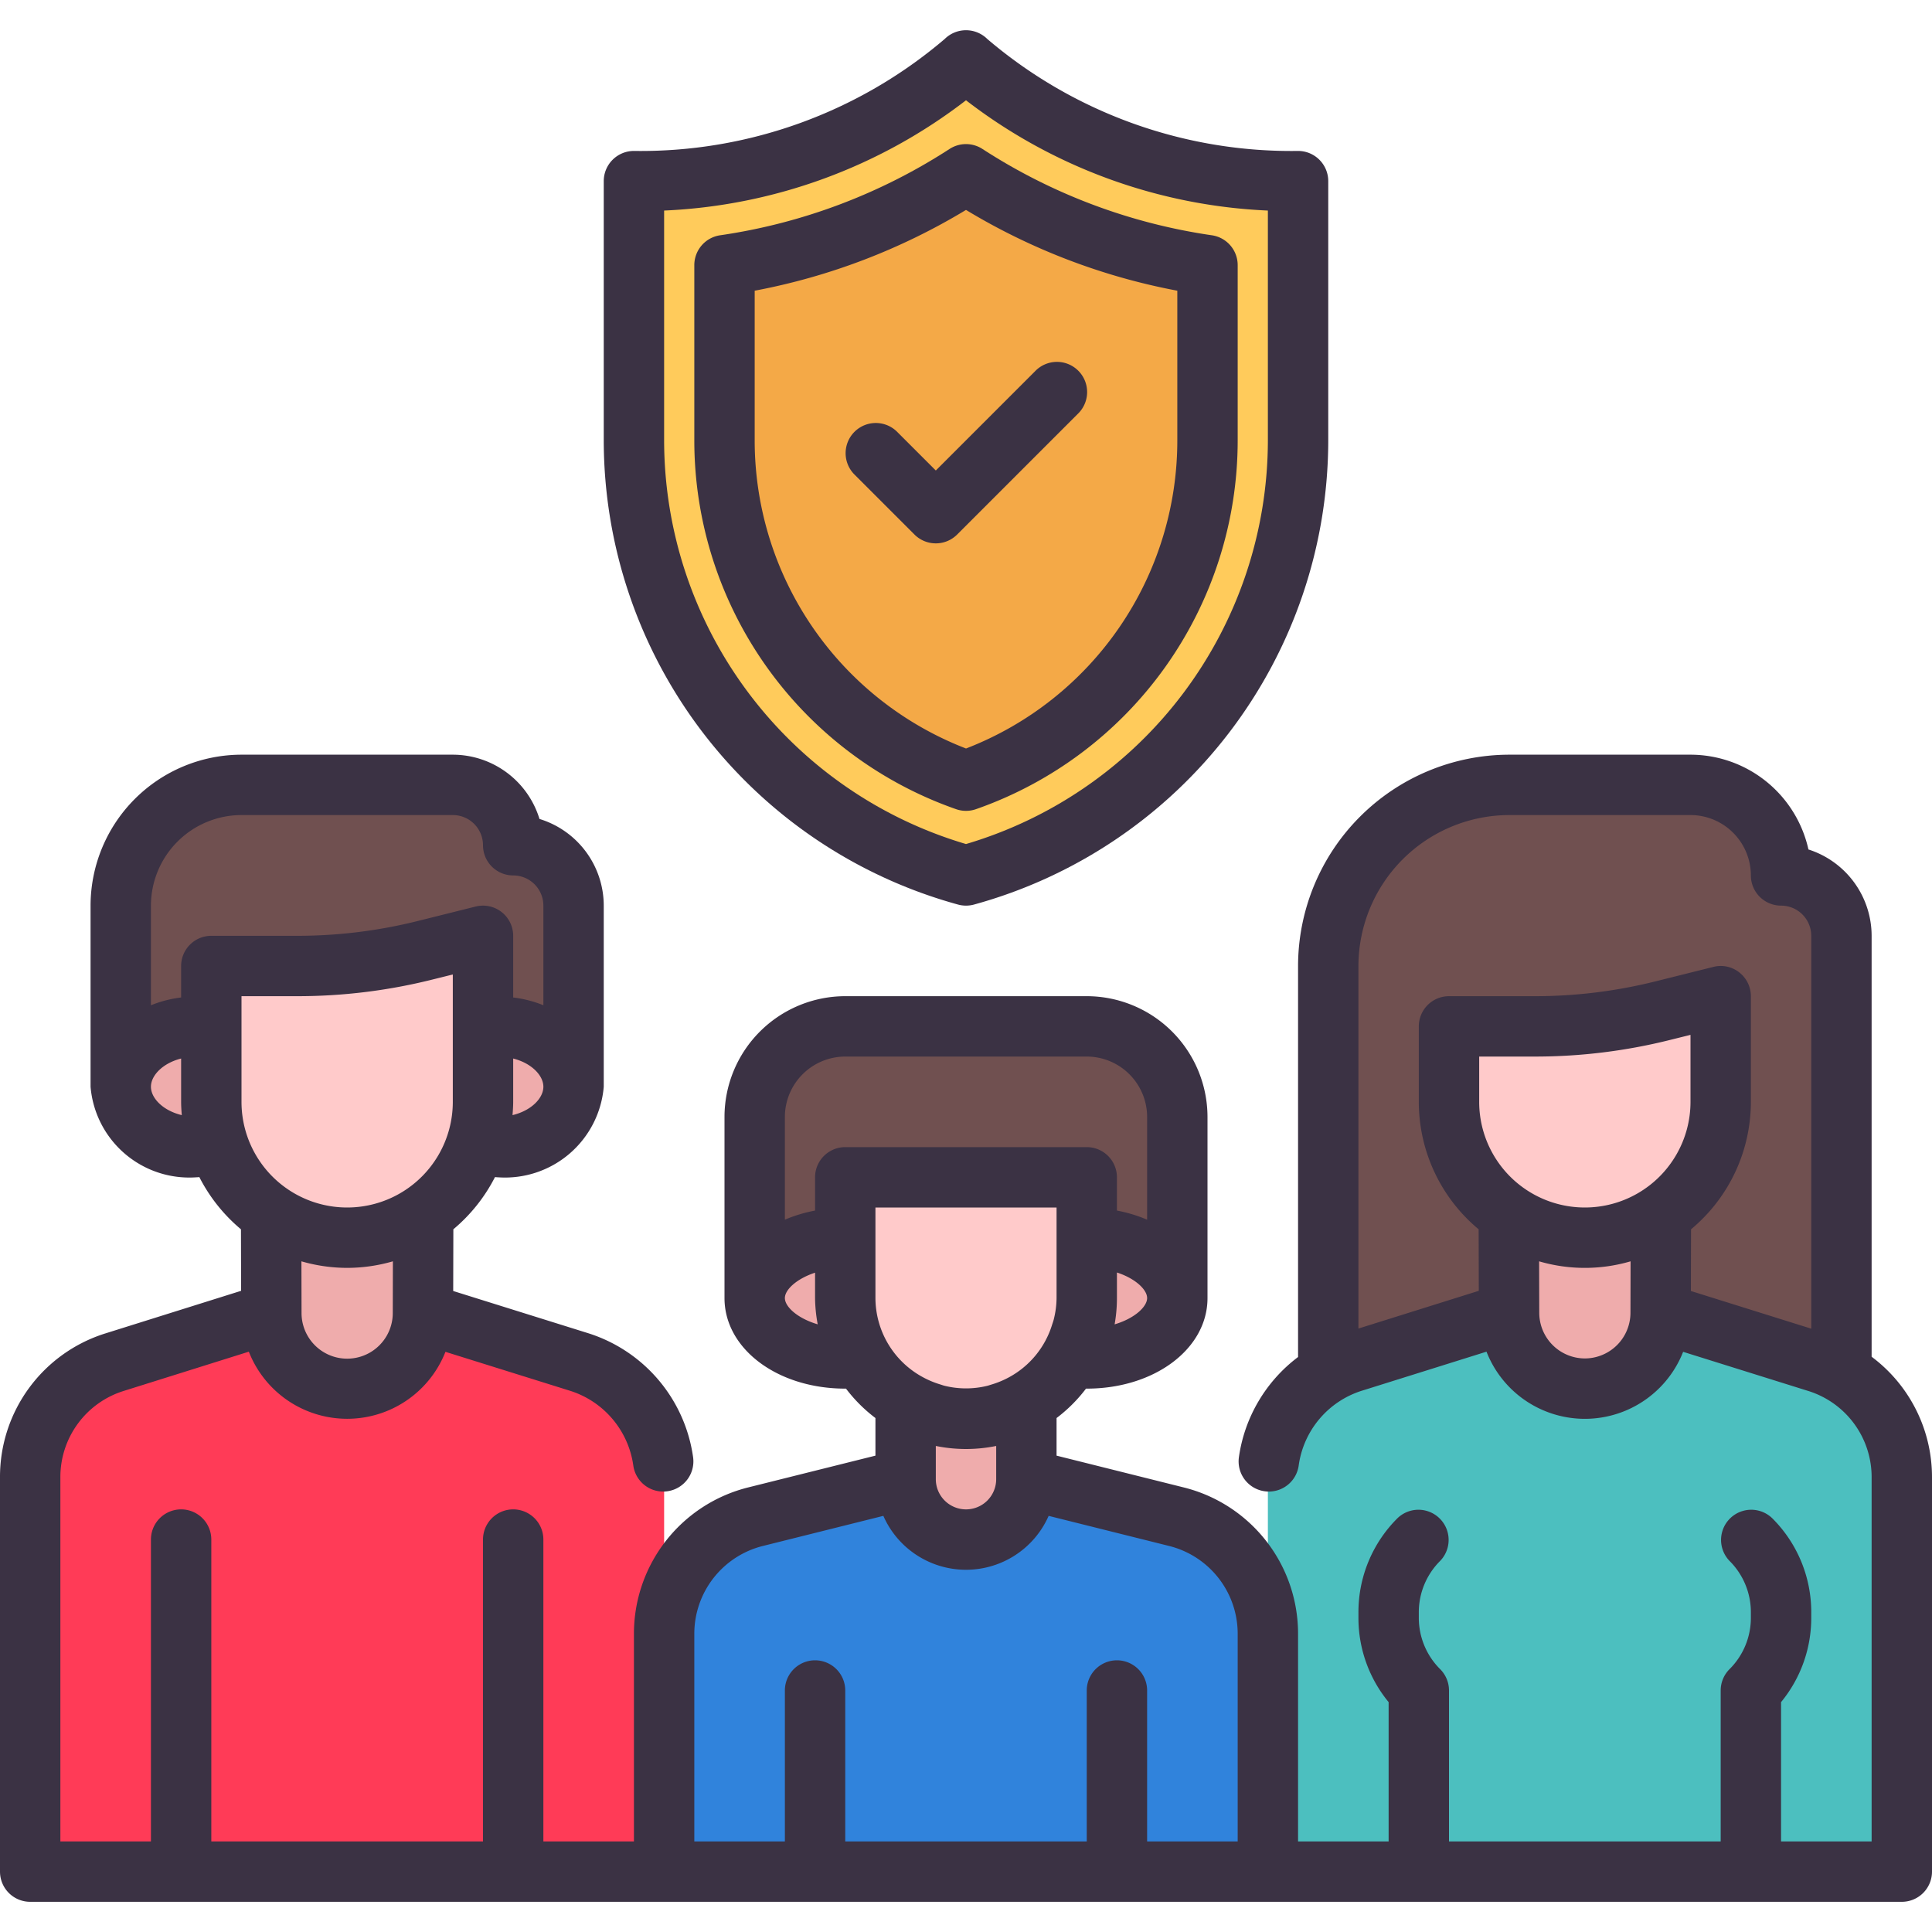 <svg xmlns="http://www.w3.org/2000/svg" width="512" height="512" viewBox="0 0 64 64"><g data-name="Family Insurance"><path d="M19 30v6a2.296 2.296 0 0 0-2.5-2 2.74 2.74 0 0 0-.5.04V31l-1.92.48a17.174 17.174 0 0 1-4.22.52H7v2.04a2.74 2.74 0 0 0-.5-.04A2.296 2.296 0 0 0 4 36v-6a3.999 3.999 0 0 1 4-4h7a2.004 2.004 0 0 1 1.91 1.42l.16.51.51.16A2.004 2.004 0 0 1 19 30ZM39 37v6c0-1.1-1.35-2-3-2v-2h-8v2c-1.65 0-3 .9-3 2v-6a3.009 3.009 0 0 1 3-3h8a3.009 3.009 0 0 1 3 3ZM61 31v14.48a3.695 3.695 0 0 0-.81-.36l-5.18-1.62.01-3.27A4.502 4.502 0 0 0 57 36.5V33l-1.92.48a17.174 17.174 0 0 1-4.22.52H48v2.5a4.502 4.502 0 0 0 1.98 3.73l.01 3.27-5.18 1.62a3.695 3.695 0 0 0-.81.36V32a6.005 6.005 0 0 1 6-6h6a3.016 3.016 0 0 1 2.93 2.35l.12.57.55.17A1.995 1.995 0 0 1 61 31Z" style="fill:#705050"/><path d="M63 48.94V62H42V48.94a3.99 3.99 0 0 1 2.81-3.82l5.18-1.62a2.51 2.51 0 0 0 5.02 0l5.18 1.62A3.99 3.99 0 0 1 63 48.94Z" style="fill:#4cbfbf"/><path d="M22 48.94V62H1V48.94a3.994 3.994 0 0 1 2.8-3.82l5.17-1.62h.02a2.51 2.51 0 0 0 5.02 0h.02l5.17 1.62a3.994 3.994 0 0 1 2.8 3.82Z" style="fill:#ff3b57"/><path d="M32 29a14.96 14.96 0 0 1-11-14.401V6a16.48 16.48 0 0 0 11.002-4.002A16.45 16.45 0 0 0 43 6v8.599A14.96 14.96 0 0 1 32.001 29H32Z" style="fill:#ffcb5b"/><path d="M32.001 25.86A11.94 11.94 0 0 1 24 14.6V8.783a19.978 19.978 0 0 0 8-3.01 19.978 19.978 0 0 0 8 3.01V14.6a11.94 11.94 0 0 1-7.999 11.261Z" style="fill:#f4a947"/><path d="M42 54.12V62H22v-7.88a4 4 0 0 1 3.03-3.88L30 49a2 2 0 0 0 4 0l4.97 1.24A4 4 0 0 1 42 54.12Z" style="fill:#3083dc"/><path d="M32 51a2.003 2.003 0 0 1-2-2v-2.54a3.987 3.987 0 0 0 3.999.001L34 49a2.003 2.003 0 0 1-2 2ZM36 45a4.57 4.57 0 0 1-.523-.03A3.964 3.964 0 0 0 36 43v-2c1.654 0 3 .897 3 2s-1.346 2-3 2ZM28 45c-1.654 0-3-.897-3-2s1.346-2 3-2v2a3.986 3.986 0 0 0 .52 1.97A4.142 4.142 0 0 1 28 45ZM11.5 46a2.515 2.515 0 0 1-2.51-2.5l-.01-3.27a4.562 4.562 0 0 0 5.04 0l-.01 3.27A2.516 2.516 0 0 1 11.5 46ZM16.5 38a2.872 2.872 0 0 1-.73-.09A4.373 4.373 0 0 0 16 36.5v-2.46a2.729 2.729 0 0 1 .5-.04 2.295 2.295 0 0 1 2.5 2 2.295 2.295 0 0 1-2.5 2ZM6.5 38A2.295 2.295 0 0 1 4 36a2.295 2.295 0 0 1 2.5-2 2.694 2.694 0 0 1 .498.04L7 36.5a4.337 4.337 0 0 0 .23 1.41 2.841 2.841 0 0 1-.73.09ZM52.5 46a2.515 2.515 0 0 1-2.51-2.5l-.01-3.27a4.562 4.562 0 0 0 5.04 0l-.01 3.27A2.516 2.516 0 0 1 52.5 46Z" style="fill:#efacac"/><path d="M32 47a4.004 4.004 0 0 1-4-4v-4h8v4a4.004 4.004 0 0 1-4 4ZM11.5 41A4.505 4.505 0 0 1 7 36.5V32h2.857a17.5 17.5 0 0 0 4.221-.519L16 31v5.5a4.505 4.505 0 0 1-4.5 4.5ZM52.5 41a4.505 4.505 0 0 1-4.5-4.5V34h2.857a17.5 17.5 0 0 0 4.221-.519L57 33v3.5a4.505 4.505 0 0 1-4.5 4.5Z" style="fill:#ffcaca"/><path d="M31.737 29.965a1.003 1.003 0 0 0 .527 0A15.963 15.963 0 0 0 44 14.599V6a1 1 0 0 0-1-1 15.52 15.52 0 0 1-10.293-3.707 1.003 1.003 0 0 0-1.412-.002A15.519 15.519 0 0 1 21 5a1 1 0 0 0-1 1v8.599a15.963 15.963 0 0 0 11.737 15.366ZM22 6.975a17.637 17.637 0 0 0 10-3.653 17.637 17.637 0 0 0 10 3.653v7.624A13.96 13.96 0 0 1 32 27.96a13.96 13.96 0 0 1-10-13.362Z" style="fill:#3b3244"/><path d="M31.672 26.805a1 1 0 0 0 .658 0A12.941 12.941 0 0 0 41 14.599V8.783a1 1 0 0 0-.855-.989 18.978 18.978 0 0 1-7.598-2.858 1.001 1.001 0 0 0-1.094 0 18.979 18.979 0 0 1-7.598 2.858 1 1 0 0 0-.855.99v5.815a12.94 12.94 0 0 0 8.672 12.206ZM25 9.63a21.052 21.052 0 0 0 7-2.676 21.052 21.052 0 0 0 7 2.676v4.969a10.938 10.938 0 0 1-6.999 10.196A10.938 10.938 0 0 1 25 14.599Z" style="fill:#3b3244"/><path d="M30.293 17.707a1 1 0 0 0 1.414 0l4-4a1 1 0 1 0-1.414-1.414L31 15.586l-1.293-1.293a1 1 0 0 0-1.414 1.414ZM62 44.944V31a3.007 3.007 0 0 0-2.093-2.86A4.008 4.008 0 0 0 56 25h-6a7.008 7.008 0 0 0-7 7v12.953a5.04 5.04 0 0 0-1.96 3.32.999.999 0 0 0 .854 1.127.942.942 0 0 0 .137.01.999.999 0 0 0 .99-.863 3.03 3.03 0 0 1 2.078-2.473l4.143-1.298a3.498 3.498 0 0 0 6.514.005l4.14 1.295A2.988 2.988 0 0 1 62 48.94V61h-3v-4.615a4.384 4.384 0 0 0 1-2.8v-.17a4.385 4.385 0 0 0-1.293-3.122 1 1 0 0 0-1.414 1.414A2.399 2.399 0 0 1 58 53.414v.172a2.399 2.399 0 0 1-.707 1.707A1 1 0 0 0 57 56v5h-9v-5a1 1 0 0 0-.293-.707A2.399 2.399 0 0 1 47 53.586v-.172a2.399 2.399 0 0 1 .707-1.707 1 1 0 0 0-1.414-1.414A4.385 4.385 0 0 0 45 53.414v.172a4.384 4.384 0 0 0 1 2.799V61h-3v-6.877a4.993 4.993 0 0 0-3.788-4.85L35 48.22v-1.246a5.018 5.018 0 0 0 .976-.975L36 46c2.243 0 4-1.317 4-3v-6a4.004 4.004 0 0 0-4-4h-8a4.004 4.004 0 0 0-4 4v6c0 1.683 1.757 3 4 3l.024-.001a5.018 5.018 0 0 0 .976.975v1.246l-4.212 1.052A4.993 4.993 0 0 0 21 54.123V61h-3V51a1 1 0 0 0-2 0v10H7V51a1 1 0 0 0-2 0v10H2V48.937a2.986 2.986 0 0 1 2.103-2.862l4.14-1.299a3.498 3.498 0 0 0 6.513.005l4.136 1.293a3.038 3.038 0 0 1 2.087 2.473.999.999 0 0 0 .99.863.942.942 0 0 0 .137-.01.999.999 0 0 0 .854-1.127 5.041 5.041 0 0 0-3.47-4.107l-4.477-1.4.005-2.044a5.533 5.533 0 0 0 1.378-1.728c.035 0 .068.006.104.006a3.283 3.283 0 0 0 3.5-3v-6a3.006 3.006 0 0 0-2.129-2.871A3.006 3.006 0 0 0 15 25H8a5.006 5.006 0 0 0-5 5v6a3.283 3.283 0 0 0 3.5 3c.036 0 .069-.005.104-.006a5.533 5.533 0 0 0 1.378 1.728l.005 2.038-4.483 1.407A4.977 4.977 0 0 0 0 48.937V62a1 1 0 0 0 1 1h62a1 1 0 0 0 1-1V48.94a4.972 4.972 0 0 0-2-3.996ZM8 36.5V33h1.857a18.397 18.397 0 0 0 4.463-.55l.68-.169V36.5a3.5 3.5 0 0 1-7 0Zm8.978.44c.011-.146.022-.291.022-.44v-1.435c.605.152 1 .559 1 .935 0 .381-.404.793-1.022.94ZM8 27h7a1 1 0 0 1 1 1 1 1 0 0 0 1 1 1 1 0 0 1 1 1v3.3a3.89 3.89 0 0 0-1-.257V31a1 1 0 0 0-1.242-.97l-1.922.48a16.468 16.468 0 0 1-3.979.49H7a1 1 0 0 0-1 1v1.043a3.89 3.89 0 0 0-1 .258V30a3.003 3.003 0 0 1 3-3Zm-3 9c0-.376.395-.783 1-.935V36.5c0 .148.01.294.022.44C5.404 36.793 5 36.38 5 36Zm6.5 6a5.472 5.472 0 0 0 1.515-.217l-.004 1.713a1.51 1.51 0 0 1-3.022.001l-.004-1.714A5.472 5.472 0 0 0 11.5 42Zm19.088 3.63A2.99 2.99 0 0 1 29 43v-3h6v3a2.99 2.99 0 0 1-.091.7c-.015.063-.038.122-.057.183a2.974 2.974 0 0 1-1.44 1.748 3.04 3.04 0 0 1-.555.23c-.047.013-.092.03-.14.043a2.963 2.963 0 0 1-1.434 0c-.048-.012-.093-.03-.14-.044a3.044 3.044 0 0 1-.555-.23Zm6.335-1.759A4.998 4.998 0 0 0 37 43v-.847c.624.204 1 .574 1 .847 0 .284-.406.672-1.077.871ZM28 35h8a2.003 2.003 0 0 1 2 2v3.404a4.776 4.776 0 0 0-1-.302V39a1 1 0 0 0-1-1h-8a1 1 0 0 0-1 1v1.102a4.776 4.776 0 0 0-1 .302V37a2.003 2.003 0 0 1 2-2Zm-2 8c0-.273.38-.636 1-.841V43a4.97 4.97 0 0 0 .088.87C26.414 43.672 26 43.285 26 43Zm6 5a5 5 0 0 0 1-.101V49a1 1 0 0 1-2 0v-1.101A5 5 0 0 0 32 48Zm-9 6.123a2.997 2.997 0 0 1 2.272-2.911l3.99-.997a2.992 2.992 0 0 0 5.476 0l3.99.997A2.997 2.997 0 0 1 41 54.123V61h-3v-5a1 1 0 0 0-2 0v5h-8v-5a1 1 0 0 0-2 0v5h-3ZM56 36.5a3.5 3.5 0 0 1-7 0V35h1.857a18.397 18.397 0 0 0 4.463-.55l.68-.169ZM52.5 45a1.514 1.514 0 0 1-1.51-1.503l-.005-1.714a5.393 5.393 0 0 0 3.03 0l-.004 1.713A1.514 1.514 0 0 1 52.5 45Zm3.513-2.234.005-2.044A5.49 5.49 0 0 0 58 36.5V33a.999.999 0 0 0-.385-.788.986.986 0 0 0-.857-.182l-1.922.48a16.468 16.468 0 0 1-3.979.49H48a1 1 0 0 0-1 1v2.5a5.49 5.49 0 0 0 1.982 4.222l.005 2.038L45 44.01V32a5.006 5.006 0 0 1 5-5h6a2.003 2.003 0 0 1 2 2 1 1 0 0 0 1 1 1 1 0 0 1 1 1v13.014Z" style="fill:#3b3244"/></g></svg>